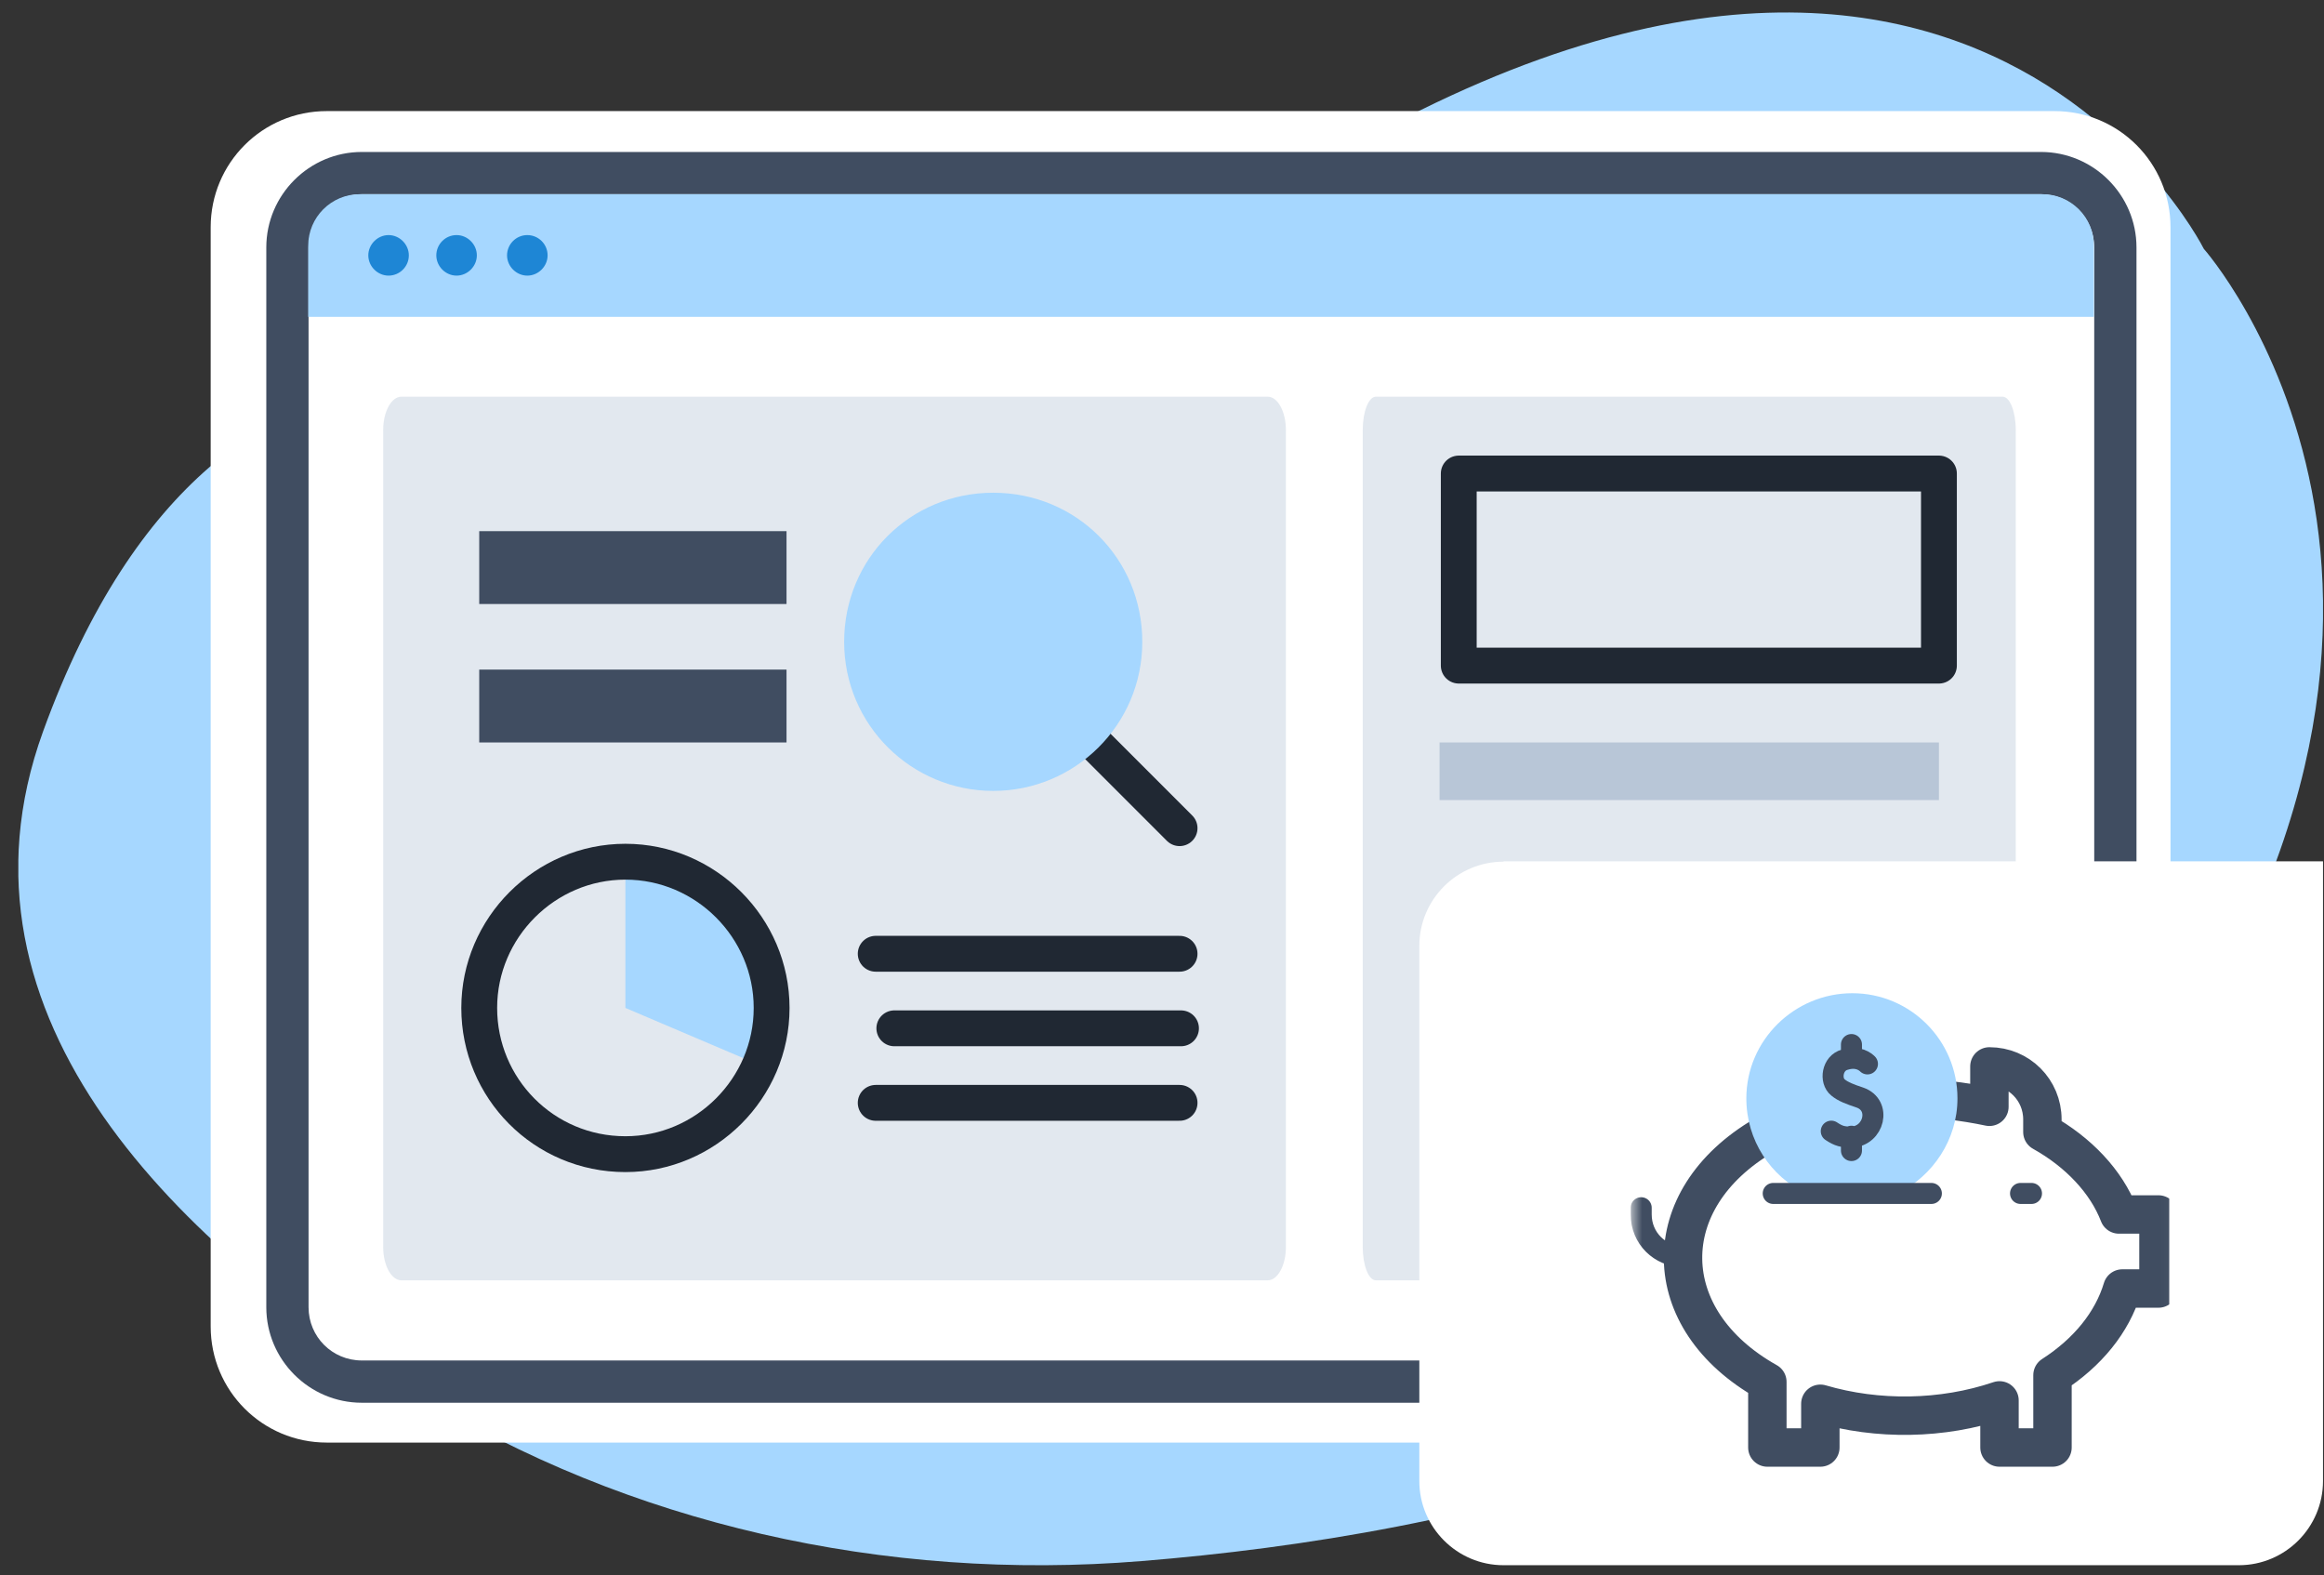 <?xml version="1.0" encoding="UTF-8"?> <svg xmlns="http://www.w3.org/2000/svg" width="121" height="82" viewBox="0 0 121 82" fill="none"><rect x="0" y="0" width="121" height="82" fill="#333333" stroke="none"/><g clip-path="url(#clip0_393_1635)"><path fill-rule="evenodd" clip-rule="evenodd" d="M31.57 21.698C31.57 21.698 11.863 11.576 2.242 38.078C-3.212 53.118 9.609 65.046 21.734 72.556C32.66 79.316 46.054 82.356 59.431 81.265C76.008 79.924 98.898 74.971 110.879 58.661C131.015 31.265 114.742 12.953 114.742 12.953C114.742 12.953 99.899 -16.786 57.714 16.208C57.714 16.208 45.697 26.079 31.57 21.698Z" fill="#A6D7FF"></path><path fill-rule="evenodd" clip-rule="evenodd" d="M106.963 75.096H17.013C13.669 75.096 10.969 72.396 10.969 69.052V11.827C10.969 8.483 13.669 5.783 17.013 5.783H106.963C110.307 5.783 113.008 8.483 113.008 11.827V69.052C113.008 72.396 110.307 75.096 106.963 75.096Z" fill="white"></path><path d="M106.265 73.022H18.837C16.101 73.022 13.865 70.786 13.865 68.05V12.882C13.865 10.146 16.101 7.911 18.837 7.911H106.265C109.001 7.911 111.237 10.146 111.237 12.882V68.05C111.237 70.786 109.001 73.022 106.265 73.022ZM18.837 10.11C17.299 10.11 16.065 11.344 16.065 12.882V68.05C16.065 69.588 17.299 70.822 18.837 70.822H106.265C107.803 70.822 109.037 69.588 109.037 68.05V12.882C109.037 11.344 107.803 10.11 106.265 10.11H18.837Z" fill="#404D61"></path><path fill-rule="evenodd" clip-rule="evenodd" d="M106.355 10.11H18.729C17.245 10.11 16.047 11.308 16.047 12.792V16.494H109.019V12.792C109.019 11.308 107.821 10.11 106.337 10.11H106.355Z" fill="#A6D7FF"></path><path fill-rule="evenodd" clip-rule="evenodd" d="M21.286 13.293C21.286 13.883 20.803 14.348 20.231 14.348C19.659 14.348 19.176 13.865 19.176 13.293C19.176 12.721 19.659 12.238 20.231 12.238C20.803 12.238 21.286 12.721 21.286 13.293ZM23.772 12.238C23.181 12.238 22.717 12.721 22.717 13.293C22.717 13.865 23.199 14.348 23.772 14.348C24.344 14.348 24.827 13.865 24.827 13.293C24.827 12.721 24.344 12.238 23.772 12.238ZM27.456 12.238C26.865 12.238 26.4 12.721 26.4 13.293C26.4 13.865 26.883 14.348 27.456 14.348C28.028 14.348 28.511 13.865 28.511 13.293C28.511 12.703 28.028 12.238 27.456 12.238Z" fill="#1E86D5"></path><path opacity="0.4" d="M66.003 20.65H20.899C20.376 20.65 19.951 21.427 19.951 22.386V64.913C19.951 65.872 20.376 66.65 20.899 66.65H66.003C66.527 66.65 66.951 65.872 66.951 64.913V22.386C66.951 21.427 66.527 20.65 66.003 20.65Z" fill="#B8C6D7"></path><path opacity="0.4" d="M104.265 20.65H71.637C71.258 20.65 70.951 21.427 70.951 22.386V64.913C70.951 65.872 71.258 66.65 71.637 66.65H104.265C104.644 66.65 104.951 65.872 104.951 64.913V22.386C104.951 21.427 104.644 20.65 104.265 20.65Z" fill="#B8C6D7"></path><path d="M39.578 55.456C39.951 54.56 40.175 53.515 40.175 52.47C40.175 48.291 36.742 44.858 32.562 44.858V52.47L39.578 55.456Z" fill="#A6D7FF"></path><path d="M32.563 60.082C36.742 60.082 40.175 56.65 40.175 52.47C40.175 48.291 36.742 44.858 32.563 44.858C28.384 44.858 24.951 48.291 24.951 52.47C24.951 56.65 28.309 60.082 32.563 60.082Z" stroke="#202833" stroke-width="1.866" stroke-linecap="round" stroke-linejoin="round"></path><path d="M45.594 49.65H61.415M46.564 53.531H61.489M45.594 57.411H61.415M55.37 37.067L61.415 43.112" stroke="#202833" stroke-width="1.866" stroke-linecap="round" stroke-linejoin="round"></path><path d="M51.712 41.172C55.966 41.172 59.474 37.739 59.474 33.411C59.474 29.083 56.041 25.65 51.712 25.65C47.384 25.65 43.951 29.083 43.951 33.411C43.951 37.739 47.459 41.172 51.712 41.172Z" fill="#A6D7FF"></path><path d="M24.951 34.857H40.951V38.65H24.951V34.857ZM24.951 27.65H40.951V31.443H24.951V27.65Z" fill="#404D61"></path><path d="M75.951 24.65H100.951V34.65H75.951V24.65Z" stroke="#202833" stroke-width="1.866" stroke-linecap="round" stroke-linejoin="round"></path><path d="M78.28 44.838H120.948V77.099C120.948 79.513 118.981 81.48 116.567 81.48H78.28C75.865 81.48 73.898 79.513 73.898 77.099V49.237C73.898 46.823 75.865 44.856 78.28 44.856V44.838Z" fill="white"></path><g clip-path="url(#clip1_393_1635)"><mask id="mask0_393_1635" style="mask-type:luminance" maskUnits="userSpaceOnUse" x="84" y="49" width="30" height="29"><path d="M113.952 49.602H84.924V77.63H113.952V49.602Z" fill="white"></path></mask><g mask="url(#mask0_393_1635)"><path d="M87.639 65.411C86.413 65.411 85.449 64.448 85.449 63.221V62.871M105.77 62.127H105.2" stroke="#404D61" stroke-width="1.095" stroke-linecap="round" stroke-linejoin="round"></path><path d="M101.39 57.266C102.178 57.353 102.966 57.485 103.579 57.616V55.514C105.112 55.514 106.338 56.74 106.338 58.273V58.93C108.222 59.981 109.667 61.514 110.324 63.222H112.382V67.076H110.499C109.973 68.828 108.703 70.404 106.864 71.587V75.353H104.105V72.9C101.127 73.908 97.755 73.951 94.777 73.076V75.353H92.018V71.937C86.237 68.696 86.15 62.434 91.843 59.105" stroke="#404D61" stroke-width="2" stroke-linecap="round" stroke-linejoin="round"></path><path d="M101.916 57.178C101.916 54.156 99.464 51.704 96.442 51.704C93.42 51.704 90.924 54.156 90.924 57.178C90.924 59.367 92.194 61.251 94.033 62.127H98.807C100.646 61.207 101.916 59.324 101.916 57.178Z" fill="#A6D7FF"></path><path d="M97.229 55.383C97.141 55.295 96.747 54.945 96.047 55.164C95.39 55.339 95.258 56.259 95.696 56.609C95.959 56.828 96.309 56.959 96.835 57.135C97.974 57.529 97.579 59.149 96.397 59.193C95.959 59.193 95.74 59.149 95.346 58.886M96.397 59.894V59.149M96.397 55.076V54.376M92.324 62.127H100.557" stroke="#404D61" stroke-width="1.095" stroke-linecap="round" stroke-linejoin="round"></path></g></g><path d="M100.951 38.65H74.951V41.65H100.951V38.65Z" fill="#B8C6D7"></path></g><defs><clipPath id="clip0_393_1635"><rect width="119.993" height="80.83" fill="white" transform="translate(0.955 0.65)"></rect></clipPath><clipPath id="clip1_393_1635"><rect width="28.05" height="28.028" fill="white" transform="translate(84.902 49.602)"></rect></clipPath></defs></svg> 